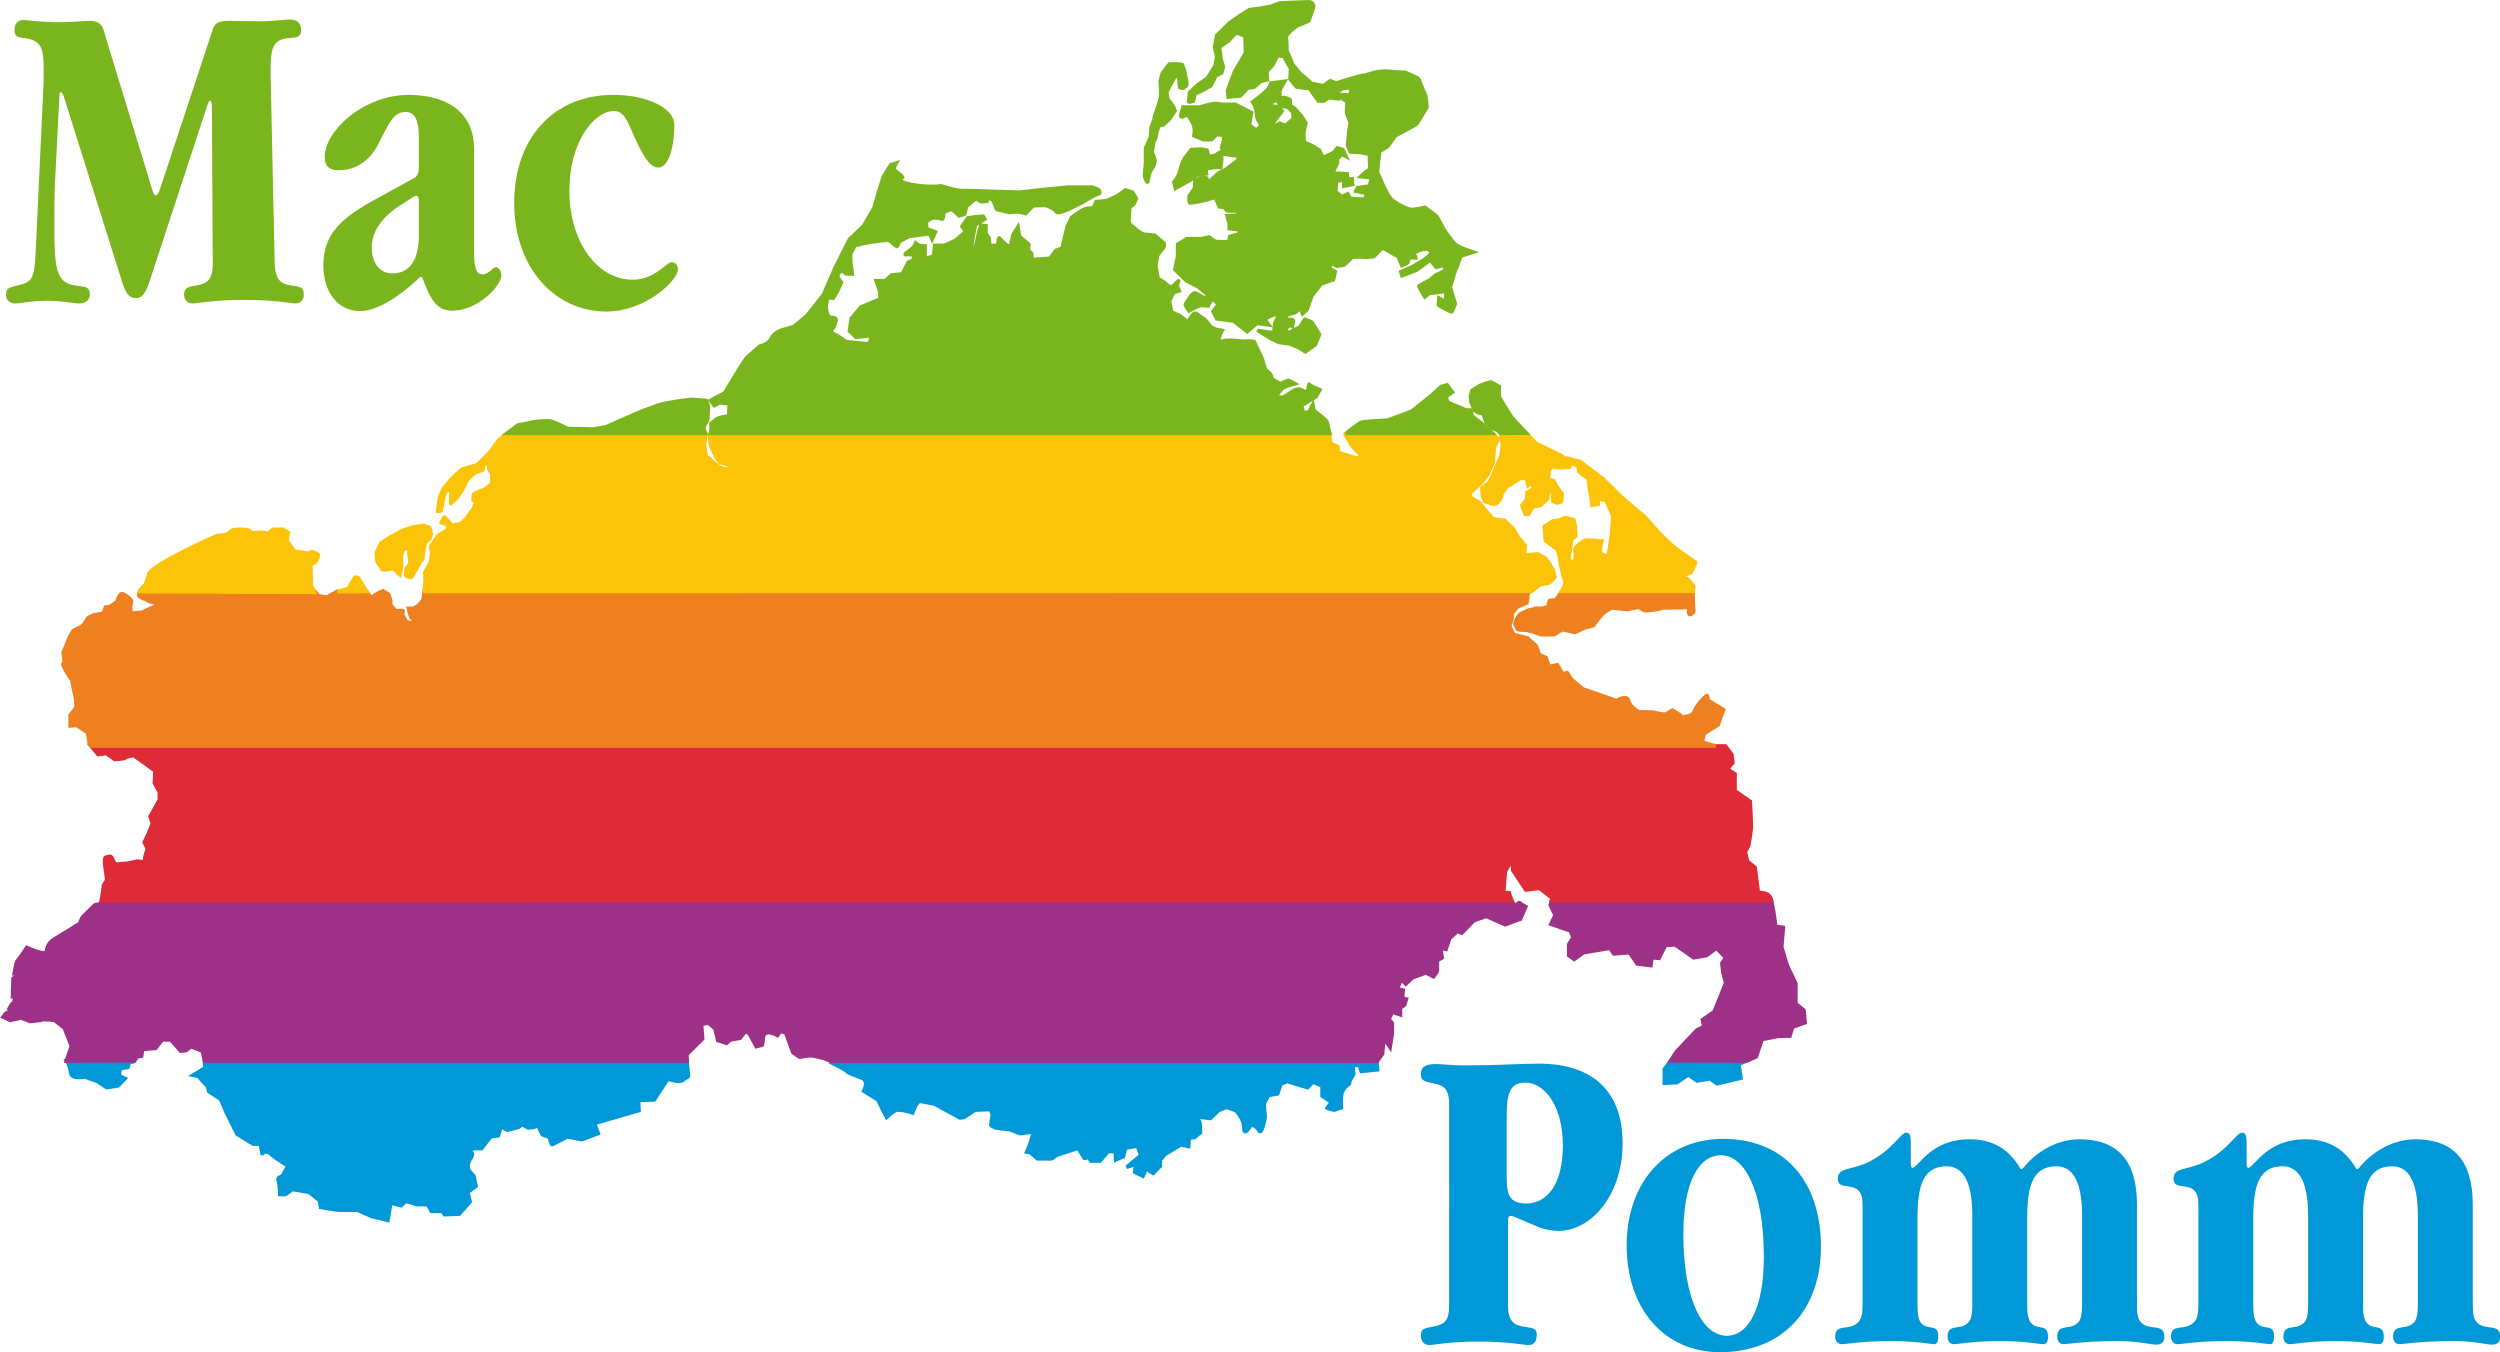 <?xml version="1.0" encoding="UTF-8" standalone="no"?>
<svg xmlns:serif="http://www.serif.com/" xmlns:dc="http://purl.org/dc/elements/1.1/" xmlns:cc="http://creativecommons.org/ns#" xmlns:rdf="http://www.w3.org/1999/02/22-rdf-syntax-ns#" xmlns:svg="http://www.w3.org/2000/svg" xmlns="http://www.w3.org/2000/svg" width="196" height="106" viewBox="0 0 555.489 300.421" version="1.1" xml:space="preserve" style="clip-rule:evenodd;fill-rule:evenodd;stroke-miterlimit:3.864" id="svg115"><defs id="defs119"/>
    <g id="Ebene-1" serif:id="Ebene 1" transform="matrix(4.167,0,0,4.167,-35.041,-36.194)">
        <g transform="matrix(0.897,0,0,0.897,90.377,71.725)" id="g4">
            <path d="m 0,2.633 c 0.422,0.183 0.868,0.263 1.263,0.263 1.921,0 3.814,-2.106 3.814,-5.211 0,-3.025 -1.709,-4.734 -4.997,-4.734 -1.026,0 -2.474,0.106 -4.368,0.106 -0.787,0 -1.367,-0.08 -1.762,-0.08 -0.579,0 -0.867,0.157 -0.867,0.604 0,0.448 0.315,0.448 0.92,0.581 0.578,0.131 0.763,0.473 0.763,1.236 V 7.315 c 0,0.893 -0.237,1.131 -0.921,1.263 -0.551,0.105 -0.762,0.13 -0.762,0.526 0,0.369 0.211,0.578 0.499,0.578 0.237,0 1.184,-0.209 2.946,-0.209 1.764,0 2.71,0.209 2.947,0.209 0.315,0 0.5,-0.209 0.5,-0.605 0,-0.422 -0.238,-0.394 -0.843,-0.499 C -1.499,8.473 -1.735,8.104 -1.735,7.342 V 2.369 c 0,-0.262 0.027,-0.367 0.158,-0.367 0.052,0 0.132,0.025 0.21,0.051 z m -1.814,-2.999 v -3.501 c 0,-1.367 0.158,-2.052 1.105,-2.052 1.131,0 2.234,1.344 2.234,3.736 0,2.21 -0.866,3.447 -2.181,3.447 -1.079,0 -1.158,-0.631 -1.158,-1.63" style="fill:#0098d7" id="path2"/>
        </g>
        <g transform="matrix(0.897,0,0,0.897,100.175,79.915)" id="g8">
            <path d="m 0,-10.733 c 1.446,0 2.551,2.21 2.551,6.023 0,3.026 -0.893,4.708 -2.21,4.708 -1.446,0 -2.577,-2.182 -2.577,-6.049 0,-3.026 0.894,-4.682 2.236,-4.682 m 0.132,-0.973 c -3.394,0 -5.736,2.552 -5.736,6.339 0,3.736 2.21,6.34 5.551,6.34 3.736,0 5.998,-2.526 5.998,-6.287 0,-3.815 -2.132,-6.392 -5.813,-6.392" style="fill:#0098d7" id="path6"/>
        </g>
        <g transform="matrix(0.897,0,0,0.897,110.299,79.797)" id="g12">
            <path d="m 0,-11.288 c 0,-0.394 -0.025,-0.656 -0.262,-0.656 -0.37,0 -0.815,1.052 -2.287,1.761 -1.054,0.501 -1.79,0.291 -1.79,0.975 0,0.605 0.631,0.316 1.105,0.605 0.368,0.237 0.368,0.578 0.368,1.315 v 5.394 c 0,0.84 -0.052,1.183 -0.552,1.419 -0.475,0.21 -1.079,-0.028 -1.079,0.658 0,0.261 0.158,0.447 0.393,0.447 0.264,0 1.238,-0.186 2.868,-0.186 1.579,0 2.421,0.186 2.632,0.186 0.158,0 0.236,-0.156 0.236,-0.473 0,-0.711 -0.528,-0.395 -0.921,-0.683 C 0.422,-0.765 0.396,-1.158 0.396,-1.894 v -4.92 c 0,-1.947 0.315,-3.131 1.737,-3.131 1.024,0 1.524,0.999 1.524,2.948 v 5.103 c 0,0.868 -0.052,1.209 -0.5,1.419 -0.393,0.184 -0.972,-0.028 -0.972,0.658 0,0.291 0.157,0.447 0.393,0.447 0.237,0 1.158,-0.186 2.711,-0.186 1.497,0 2.366,0.186 2.576,0.186 0.211,0 0.29,-0.156 0.29,-0.447 0,-0.686 -0.473,-0.474 -0.814,-0.658 -0.369,-0.21 -0.423,-0.579 -0.423,-1.368 v -4.971 c 0,-1.947 0.316,-3.131 1.736,-3.131 1.028,0 1.527,0.999 1.527,2.948 v 5.103 c 0,0.868 -0.052,1.209 -0.499,1.419 -0.395,0.184 -0.974,-0.028 -0.974,0.658 0,0.291 0.158,0.447 0.395,0.447 0.184,0 1.236,-0.186 3.208,-0.186 1.21,0 1.947,0.212 2.263,0.212 0.342,0 0.5,-0.158 0.5,-0.473 0,-0.737 -0.711,-0.421 -1.211,-0.709 -0.394,-0.239 -0.42,-0.608 -0.42,-1.368 v -5.79 c 0,-2.577 -1.132,-3.867 -3.42,-3.867 -1.21,0 -2.499,0.632 -3.393,1.764 H 6.524 c -0.684,-1.185 -1.656,-1.764 -3.025,-1.764 -1.103,0 -2.025,0.368 -2.813,1.185 L 0.317,-9.997 C 0.211,-9.892 0.133,-9.84 0.105,-9.84 0.055,-9.84 0,-9.92 0,-10.077 Z" style="fill:#0098d7;fill-rule:nonzero" id="path10"/>
        </g>
        <g transform="matrix(0.897,0,0,0.897,128.206,79.797)" id="g16">
            <path d="m 0,-11.288 c 0,-0.394 -0.026,-0.656 -0.264,-0.656 -0.368,0 -0.815,1.052 -2.288,1.761 -1.052,0.501 -1.789,0.291 -1.789,0.975 0,0.605 0.632,0.316 1.105,0.605 0.369,0.237 0.369,0.578 0.369,1.315 v 5.394 c 0,0.84 -0.053,1.183 -0.553,1.419 -0.473,0.21 -1.078,-0.028 -1.078,0.658 0,0.261 0.157,0.447 0.394,0.447 0.263,0 1.237,-0.186 2.867,-0.186 1.579,0 2.421,0.186 2.631,0.186 0.158,0 0.237,-0.156 0.237,-0.473 0,-0.711 -0.527,-0.395 -0.921,-0.683 C 0.422,-0.765 0.394,-1.158 0.394,-1.894 v -4.92 c 0,-1.947 0.316,-3.131 1.736,-3.131 1.027,0 1.525,0.999 1.525,2.948 v 5.103 c 0,0.868 -0.051,1.209 -0.498,1.419 -0.395,0.184 -0.973,-0.028 -0.973,0.658 0,0.291 0.157,0.447 0.394,0.447 0.237,0 1.157,-0.186 2.71,-0.186 1.499,0 2.366,0.186 2.577,0.186 0.209,0 0.29,-0.156 0.29,-0.447 0,-0.686 -0.473,-0.474 -0.817,-0.658 C 6.97,-0.685 6.919,-1.054 6.919,-1.843 v -4.971 c 0,-1.947 0.315,-3.131 1.735,-3.131 1.026,0 1.526,0.999 1.526,2.948 v 5.103 c 0,0.868 -0.053,1.209 -0.5,1.419 -0.395,0.184 -0.974,-0.028 -0.974,0.658 0,0.291 0.157,0.447 0.397,0.447 0.182,0 1.234,-0.186 3.208,-0.186 1.21,0 1.947,0.212 2.262,0.212 0.342,0 0.499,-0.158 0.499,-0.473 0,-0.737 -0.711,-0.421 -1.21,-0.709 -0.393,-0.239 -0.421,-0.608 -0.421,-1.368 v -5.79 c 0,-2.577 -1.13,-3.867 -3.42,-3.867 -1.209,0 -2.497,0.632 -3.392,1.764 H 6.523 c -0.684,-1.185 -1.657,-1.764 -3.025,-1.764 -1.105,0 -2.024,0.368 -2.813,1.185 L 0.316,-9.997 C 0.211,-9.892 0.131,-9.84 0.106,-9.84 0.052,-9.84 0,-9.92 0,-10.077 Z" style="fill:#0098d7;fill-rule:nonzero" id="path14"/>
        </g>
        <g transform="matrix(0.897,0,0,0.897,13.918,24.343)" id="g20">
            <path d="m 0,-15.708 c -0.107,-0.346 -0.374,-0.507 -0.801,-0.507 -0.426,0 -1.039,0.081 -1.813,0.081 -1.173,0 -1.892,-0.134 -2.159,-0.134 -0.293,0 -0.507,0.214 -0.507,0.587 0,0.64 0.533,0.373 1.094,0.614 0.64,0.292 0.64,0.826 0.64,2.053 0,0.212 0,0.533 -0.027,0.933 l -0.453,9.707 c -0.08,1.414 -0.187,1.68 -0.988,1.866 -0.532,0.134 -0.772,0.134 -0.772,0.587 0,0.294 0.213,0.507 0.559,0.507 0.267,0 0.88,-0.16 1.92,-0.16 0.908,0 1.52,0.16 1.867,0.16 0.399,0 0.639,-0.213 0.639,-0.56 0,-0.641 -0.692,-0.347 -1.332,-0.641 -0.64,-0.293 -0.774,-1.173 -0.774,-2.933 v -0.773 c 0,-0.827 0,-1.546 0.027,-2.107 l 0.266,-5.28 c 0,-0.16 0.027,-0.266 0.055,-0.266 0.079,0 0.133,0.053 0.186,0.187 l 3.466,11.013 c 0.213,0.667 0.374,1.04 0.854,1.04 0.4,0 0.586,-0.347 0.826,-1.067 l 3.413,-10.4 c 0.054,-0.159 0.107,-0.267 0.16,-0.267 0.053,0 0.107,0.108 0.107,0.294 l 0.053,9.36 c 0,0.826 -0.213,1.173 -0.826,1.306 -0.56,0.107 -0.88,0.08 -0.88,0.587 0,0.294 0.213,0.507 0.506,0.507 0.24,0 1.254,-0.213 3.067,-0.213 1.839,0 2.826,0.213 3.04,0.213 0.293,0 0.506,-0.213 0.506,-0.507 0,-0.56 -0.32,-0.48 -0.906,-0.587 -0.561,-0.107 -0.801,-0.48 -0.827,-1.306 l -0.24,-11.174 v -0.373 c 0,-1.04 0.107,-1.573 0.693,-1.76 0.533,-0.16 1.12,0.054 1.12,-0.533 0,-0.428 -0.24,-0.64 -0.667,-0.64 -0.373,0 -0.986,0.106 -1.84,0.106 -0.746,0 -1.333,-0.027 -1.733,-0.027 -0.586,0 -0.88,0.081 -1.013,0.507 l -3.119,9.44 C 3.306,-6 3.199,-5.841 3.12,-5.841 c -0.081,0 -0.134,-0.107 -0.214,-0.346 z" style="fill:#7ab51d;fill-rule:nonzero" id="path18"/>
        </g>
        <g transform="matrix(0.897,0,0,0.897,30.744,19.606)" id="g24">
            <path d="M 0,-0.213 V 1.814 C 0,3.334 -0.586,4.08 -1.573,4.08 -2.319,4.08 -2.8,3.467 -2.8,2.533 c 0,-0.906 0.56,-1.759 1.654,-2.48 l 0.747,-0.479 c 0.106,-0.081 0.212,-0.106 0.239,-0.106 0.107,0 0.16,0.106 0.16,0.319 M 3.28,2.666 V -3.36 c 0,-1.999 -1.44,-3.173 -3.894,-3.173 -2.639,0 -4.985,2.107 -4.985,3.707 0,0.507 0.266,0.773 0.8,0.773 1.04,0 1.866,-0.533 2.399,-1.574 0.534,-1.013 0.827,-1.893 1.6,-1.893 0.56,0 0.8,0.48 0.8,1.547 v 1.707 c 0,0.373 -0.08,0.559 -0.266,0.666 L -2.4,-0.426 c -2.187,1.172 -3.279,2.133 -3.279,4.026 0,1.574 0.852,2.72 2.186,2.72 0.879,0 2.133,-0.666 3.573,-2.027 H 0.187 C 0.72,5.707 1.067,6.294 2,6.294 c 1.493,0 2.906,-1.467 2.906,-2.107 0,-0.294 -0.213,-0.48 -0.32,-0.48 -0.187,0 -0.453,0.427 -0.773,0.427 C 3.359,4.134 3.28,3.68 3.28,2.666 Z" style="fill:#7ab51d" id="path22"/>
        </g>
        <g transform="matrix(0.897,0,0,0.897,41.114,25.299)" id="g28">
            <path d="m 0,-12.88 c -3.573,0 -5.894,2.587 -5.894,6.427 0,3.813 2.373,6.453 5.494,6.453 2.293,0 4.239,-1.84 4.239,-2.507 0,-0.266 -0.159,-0.426 -0.373,-0.426 -0.319,0 -0.987,1.04 -2.32,1.04 -2.079,0 -3.76,-2.214 -3.76,-5.306 0,-2.908 1.493,-4.721 2.64,-4.721 0.72,0 0.853,0.8 1.414,1.947 0.453,0.934 0.8,1.413 1.252,1.413 0.561,0 0.934,-1.12 0.934,-2.56 0,-0.96 -1.6,-1.76 -3.626,-1.76" style="fill:#7ab51d;fill-rule:nonzero" id="path26"/>
        </g>
        <g transform="matrix(0.897,0,0,0.897,11.973,66.676)" id="g32">
            <path d="M 0,-1.589 H 4.006 L 3.937,-1.524 3.72,-1.499 3.623,-1.198 3.17,-1.133 3.105,-0.7 3.461,-0.533 3.041,-0.1 2.363,0 1.814,-0.366 1.071,-0.633 c 0,0 -0.799,0.161 -0.839,-0.233 C 0.195,-1.223 0.028,-1.549 0,-1.589 Z" style="fill:#0098d7;fill-rule:nonzero;stroke:#0098d7;stroke-width:0.22px" id="path30"/>
        </g>
        <g transform="matrix(0.897,0,0,0.897,45.052,73.756)" id="g36">
            <path d="m 0,-9.489 0.005,0.197 0.065,0.733 -0.387,0.266 -0.226,0.034 c -0.04,0.005 -0.614,-0.134 -0.614,-0.134 l -0.807,1.233 -0.936,0.032 0.032,0.6 -2.648,0.766 0.227,0.599 -0.969,0.364 -0.872,-0.165 c 0,0 -0.864,0.46 -0.904,0.466 -0.04,0.006 -0.162,-0.432 -0.162,-0.432 l -0.42,-0.166 -0.258,-0.533 -0.257,0.099 -0.324,0.033 -0.355,-0.2 -0.226,0.167 -0.646,0.168 -0.387,-0.201 -0.162,0.532 -0.452,0.067 -0.548,0.7 h -0.485 l -0.387,0.232 c 0,0 0.556,-0.139 0.226,0.366 -0.331,0.506 -0.04,0.772 -0.04,0.772 l 0.233,0.26 0.13,0.6 -0.485,0.366 0.129,0.564 -0.258,0.301 -0.387,0.433 -0.872,0.033 -0.129,-0.2 h -0.646 l -0.226,-0.399 h -0.646 c 0,0 -0.671,-0.24 -0.71,-0.168 -0.041,0.074 -0.227,0.234 -0.227,0.234 l -0.613,-0.166 -0.169,1.038 -0.969,-0.235 -0.831,-0.37 c 0,0 -1.09,-0.007 -1.131,0 -0.039,0.006 -1.066,-0.167 -1.066,-0.167 l -0.064,-0.4 -0.613,-0.498 -1.001,-0.168 -0.42,0.3 h -0.323 l -0.033,-0.532 c 0,0 -0.088,-0.373 -0.063,-0.432 0.024,-0.061 0.265,-0.106 0.29,-0.201 0.024,-0.093 0.291,-0.53 0.291,-0.53 l -0.678,-0.435 c 0,0 -0.477,-0.371 -0.452,-0.366 l -0.355,-0.064 -0.041,0.204 -0.121,-0.638 h -0.419 l -0.969,-0.601 -0.646,-1.296 -0.323,-0.766 -0.71,-0.467 -0.065,-0.3 -0.323,-0.333 -0.226,-0.266 -0.323,-0.066 0.71,-0.432 -0.032,-0.434 z" style="fill:#0098d7;stroke:#0098d7;stroke-width:0.22px" id="path34"/>
        </g>
        <g transform="matrix(0.897,0,0,0.897,97.499,66.471)" id="g40">
            <path d="m 0,-1.364 4.501,0.01 -0.456,0.19 0.128,0.832 L 2.752,0 2.332,-0.298 1.559,-0.166 1.042,-0.532 0.364,-0.065 -0.379,-0.032 v -0.831 z" style="fill:#0098d7;fill-rule:nonzero;stroke:#0098d7;stroke-width:0.22px" id="path38"/>
        </g>
        <g transform="matrix(0.897,0,0,0.897,80.897,71.217)" id="g44">
            <path d="m 0,-6.39 h -0.388 l 0.045,0.535 -0.224,0.399 -0.034,0.166 c 0,0 -0.389,0.267 -0.453,0.6 -0.061,0.332 -0.031,0.831 -0.031,0.831 l -0.42,0.134 c 0,0 -0.485,-0.1 -0.42,-0.134 0.068,-0.032 0.257,-0.332 0.257,-0.332 l -0.548,-0.367 v -0.599 l -0.549,-0.232 -0.322,0.333 -1.195,-0.367 c 0,0 -0.422,0.133 -0.419,0.2 0.002,0.065 -0.162,0.533 -0.162,0.533 l -0.548,0.1 -0.26,0.498 0.065,0.8 c 0,0 -0.195,1.098 -0.355,0.798 -0.158,-0.298 -0.454,-0.365 -0.483,-0.333 -0.031,0.035 -0.422,0.733 -0.421,0.167 0.003,-0.566 -0.484,-1.032 -0.484,-1.032 l -0.549,-0.199 -0.484,0.199 -0.484,0.466 -0.776,-0.099 0.163,0.367 0.031,0.565 -0.355,0.298 -0.322,0.035 -0.032,0.498 -0.453,-0.099 -0.937,0.565 -0.29,0.333 v 0.366 l -0.42,0.434 -0.42,-0.268 -0.194,0.435 -0.483,-0.235 0.064,-0.465 -0.548,0.167 0.839,-0.7 -0.194,-0.565 -0.711,0.132 -0.129,0.501 -0.452,0.198 -0.032,-0.498 h -0.42 l -0.484,0.565 h -0.548 l -0.13,-0.232 c 0,0 -0.229,0.099 -0.258,0.065 -0.031,-0.032 -0.356,-0.599 -0.356,-0.599 l -1.22,0.4 c -0.062,0 -0.332,0.233 -0.362,0.233 h -0.84 l -0.419,-0.366 -0.226,-0.034 0.194,-0.466 0.225,-0.732 -0.806,0.1 -0.614,-0.233 -0.84,-0.1 c 0,0 -0.292,-0.131 -0.29,-0.167 0.002,-0.032 0.096,-0.632 0.096,-0.632 l -0.128,-0.3 -0.905,0.034 -0.645,0.433 -0.258,0.033 -1.519,-0.833 -0.903,-0.164 -0.194,0.232 -0.194,0.466 c 0,0 -0.809,-0.267 -1.033,-0.134 -0.224,0.134 -0.517,0.4 -0.517,0.4 l -0.516,-1.033 -0.839,-0.531 c 0,0 0.32,-0.6 -0.097,-0.766 -0.418,-0.166 -0.842,-0.299 -0.904,-0.399 -0.063,-0.099 -1.021,-0.569 -1.021,-0.569 h -0.01 L 1.043,-6.594 1.077,-6.12 0.109,-6.021 Z" style="fill:#0098d7;stroke:#0098d7;stroke-width:0.22px" id="path42"/>
        </g>
        <g transform="matrix(0.897,0,0,0.897,91.136,65.259)" id="g48">
            <path d="m 0,-9.522 h 13.084 c 0.122,0.494 0.249,1.521 0.249,1.521 l 0.45,0.068 -0.096,1.164 c 0,0 0.32,1.032 0.324,1.065 0.001,0.034 0.516,1.098 0.516,1.098 v 1.198 l 0.484,0.4 0.065,0.732 -0.743,0.267 -0.162,0.533 H 13.525 L 12.523,-1.278 12.169,-0.244 11.623,0 7.082,-0.009 7.422,-0.546 8.65,-1.841 9.07,-2.043 8.973,-2.441 9.683,-2.941 10.36,-4.639 10.2,-5.238 10.135,-5.804 10.36,-6.137 9.812,-6.703 9.23,-6.271 8.456,-6.137 7.357,-6.903 6.778,-6.869 6.391,-6.103 5.97,-6.137 5.907,-5.67 5.097,-5.77 4.646,-6.436 3.71,-6.369 3.482,-6.703 1.901,-6.436 1.352,-6.037 1.03,-6.271 v -0.664 l 0.258,-0.4 -0.161,-0.398 -1.162,-0.401 0.256,-0.532 -0.288,-0.598 z" style="fill:#9c3187;fill-rule:nonzero;stroke:#9c3187;stroke-width:0.22px" id="path46"/>
        </g>
        <g transform="matrix(0.897,0,0,0.897,81.841,56.697)" id="g52">
            <path d="m 0,9.555 h -32.5 l -0.366,-0.163 -0.581,-0.134 -0.194,-0.033 c 0,0 -0.637,0.061 -0.646,0.101 -0.007,0.039 -0.451,-0.3 -0.451,-0.3 l -0.421,-1.164 -0.322,-0.068 -0.162,0.234 c 0,0 -0.766,-0.44 -0.839,0.099 -0.073,0.538 -0.064,0.467 -0.064,0.467 l -0.356,0.098 -0.42,-0.765 c 0,0 -0.185,-0.172 -0.258,-0.099 -0.073,0.072 -0.291,0.366 -0.291,0.366 l -0.581,0.1 -0.225,0.2 -0.517,-0.166 -0.162,-0.7 c 0,0 -0.38,-0.339 -0.419,-0.332 l -0.388,0.065 0.065,0.866 -0.937,0.932 0.014,0.385 h -28.688 l -0.127,-0.585 -0.679,-0.267 -0.291,0.234 -0.321,0.033 -0.582,-0.665 h -0.517 l -0.387,0.498 -0.775,0.068 -0.064,0.398 -0.389,0.068 -0.033,0.211 -4.048,0.007 0.303,-0.885 -0.419,-1.064 -0.582,-0.467 c 0,0 -0.734,-0.071 -0.742,-0.032 -0.008,0.039 -0.71,0.1 -0.71,0.1 0,0 -0.541,-0.24 -0.614,-0.201 -0.072,0.04 -0.58,0.133 -0.58,0.133 l -0.42,-0.199 c 0,0 0.201,-0.272 0.225,-0.267 0.025,0.006 0.299,-0.538 0.324,-0.532 0.024,0.005 0.039,-1.569 0.064,-1.563 0.025,0.005 0.169,-0.94 0.226,-0.966 0.056,-0.028 0.581,-0.799 0.581,-0.799 0,0 1.138,0.527 1.162,0.232 0.025,-0.293 0.203,-0.571 0.42,-0.699 0.219,-0.128 1.526,-0.938 1.551,-0.965 0.024,-0.026 0.105,-0.306 0.193,-0.399 0.089,-0.094 0.711,-0.7 0.711,-0.7 0,0 0.363,-0.072 0.387,-0.098 0.006,-0.008 -0.004,-0.076 0.01,-0.173 L 8.002,0.011 8.196,0.345 c 0,0 0.256,-0.266 0.29,-0.199 C 8.521,0.211 8.84,0.377 8.84,0.377 L 8.519,1.111 7.614,1.444 6.484,0.945 5.74,1.21 5.03,1.942 c 0,0 -0.293,-0.131 -0.321,-0.066 C 4.678,1.942 4.32,2.242 4.32,2.242 L 4.094,2.909 3.772,2.841 3.868,3.407 3.578,3.574 c 0,0 -10e-4,0.6 0,0.632 C 3.581,4.24 3.353,4.538 3.353,4.538 L 2.898,4.306 2.092,4.606 1.706,4.972 c 0,0 -0.196,-0.233 -0.293,-0.167 C 1.32,4.871 1.222,5.27 1.222,5.27 L 1.544,5.338 1.512,5.837 1.738,5.869 1.64,6.203 1.382,6.403 V 6.802 L 0.897,6.636 0.705,7.069 0.897,7.302 V 7.934 L 0.77,8.732 c 0,0 -0.359,-0.599 -0.388,-0.297 -0.03,0.297 -0.066,0.697 -0.066,0.697 z" style="fill:#9c3187;fill-rule:nonzero;stroke:#9c3187;stroke-width:0.22px" id="path50"/>
        </g>
        <g transform="matrix(0.897,0,0,0.897,102.872,48.461)" id="g56">
            <path d="M 0,9.205 C -0.014,9.149 -0.028,9.1 -0.042,9.06 -0.172,8.661 -0.784,8.727 -0.784,8.727 L -0.978,7.229 -1.429,6.863 -1.559,6.297 -1.365,5.933 c 0,0 0.163,-0.833 0.162,-1.199 C -1.206,4.367 -1.267,3.302 -1.267,3.302 L -2.173,2.671 V 1.672 l -0.451,-0.3 0.322,-0.366 -0.063,-0.499 -0.373,-0.498 -97.168,-0.01 c 0.154,0.188 0.418,0.484 0.418,0.508 0,0.031 0.485,-0.068 0.485,-0.068 l 0.516,0.366 c 0,0 0.614,-0.034 0.614,-0.099 0,-0.066 0.516,-0.134 0.516,-0.134 l 1.259,0.901 -0.032,0.731 0.291,0.532 0.007,0.46 -0.549,0.999 0.13,0.432 -0.226,0.566 -0.259,0.533 0.194,0.399 c 0,0 -0.169,0.405 -0.161,0.632 0.008,0.228 -0.331,0.074 -0.485,0.1 -0.153,0.028 -0.524,0.139 -0.677,0.134 -0.155,-0.006 -0.332,0.038 -0.517,0.032 -0.186,-0.006 -0.234,-0.36 -0.323,-0.432 -0.089,-0.073 -0.169,0.008 -0.323,0.033 -0.154,0.027 0.032,1.032 0.032,1.032 l 0.033,0.334 c 0,0 -0.202,0.272 -0.195,0.333 0.007,0.044 -0.086,0.602 -0.128,0.883 l 83.844,-0.014 -0.163,-0.465 h -0.322 l 0.097,-1.263 0.419,-0.733 0.034,0.665 0.773,1.164 0.808,-0.099 0.775,0.599 -0.054,0.146 z" style="fill:#df2a38;fill-rule:nonzero;stroke:#df2a38;stroke-width:0.22px" id="path54"/>
        </g>
        <g transform="matrix(0.897,0,0,0.897,91.678,42.526)" id="g60">
            <path d="m 0,-2.573 h 7.807 c 0,0.425 0.044,1.184 0.046,1.208 0.002,0.033 -0.261,0.3 -0.292,0.1 -0.029,-0.201 0.096,-0.432 -0.095,-0.366 -0.192,0.067 -1.456,0 -1.551,0.067 -0.096,0.066 -0.938,0.166 -1.001,0.133 -0.061,-0.035 -0.325,-0.2 -0.355,-0.2 -0.03,-10e-4 -0.616,0.133 -0.679,0.133 -0.063,0 -0.903,-0.099 -0.903,-0.099 0,0 -0.454,0.265 -0.548,0.365 -0.096,0.1 -0.551,0.699 -0.551,0.699 L 1.363,-0.399 0.782,-0.133 0.038,-0.299 -0.445,0 h -0.776 l -0.484,-0.166 c 0,0 -0.357,-0.1 -0.421,-0.1 -0.062,-0.001 -0.518,0 -0.515,-0.068 0.002,-0.066 -0.165,-0.331 -0.129,-0.365 0.034,-0.034 0.094,-0.266 0.161,-0.333 0.066,-0.067 0.128,-0.2 0.226,-0.233 0.099,-0.034 0.227,-0.1 0.227,-0.1 0,0 0.257,-0.133 0.386,-0.133 0.131,0 0.195,-0.066 0.195,-0.066 h 0.45 l 0.323,-0.1 c 0,0 0.063,-0.366 0.098,-0.367 0.034,0 0.355,-0.033 0.355,-0.033 0,0 0.186,-0.226 0.349,-0.509 z" style="fill:#ee8020;fill-rule:nonzero;stroke:#ee8020;stroke-width:0.22px" id="path58"/>
        </g>
        <g transform="matrix(0.897,0,0,0.897,90.05,48.455)" id="g64">
            <path d="m 0,-9.194 -0.182,0.121 -0.064,0.566 -0.58,0.266 -0.292,0.333 -0.032,0.399 -0.129,0.4 0.258,0.499 0.808,0.2 0.516,0.466 0.194,0.533 0.387,0.166 0.194,0.532 0.484,-0.1 0.323,0.534 0.259,-0.067 0.261,0.399 0.674,0.566 2.003,0.699 c 0,0 0.611,-0.399 0.71,0 0.098,0.398 0.614,0.666 0.614,0.666 0,0 0.837,0 0.937,0.032 0.098,0.033 0.546,0.134 0.646,0.101 0.098,-0.035 0.418,-0.235 0.418,-0.235 0,0 0.547,0.334 0.55,0.367 0.002,0.034 0.611,0.068 0.742,-0.298 0.132,-0.367 0.741,-1 0.776,-0.934 0.034,0.068 0.031,0.268 0.031,0.268 l 0.937,0.565 -0.324,0.898 -0.838,0.533 -0.097,0.499 0.548,0.167 0.247,0.065 h -96.557 l -0.133,-0.165 -0.098,-0.633 -0.645,-0.432 -0.388,0.032 v -0.632 l 0.356,-0.466 -0.033,-0.532 c 0,0 -0.226,-1.032 -0.226,-1.065 0,-0.033 -0.646,-0.965 -0.516,-0.998 0.129,-0.033 0,-0.666 0,-0.666 0,0 0.29,-0.666 0.29,-0.732 0,-0.066 0.226,-0.399 0.259,-0.5 0.032,-0.1 0.516,-0.3 0.516,-0.3 l 0.161,-0.133 c 0,0 0.259,-0.432 0.291,-0.432 0.033,0 0.291,-0.133 0.291,-0.133 l 0.581,-0.1 0.129,-0.366 0.258,-0.034 c 0,0 0.421,-0.266 0.421,-0.299 0,-0.034 0.16,-0.466 0.29,-0.466 0.129,0 0.484,0.266 0.548,0.367 0.065,0.099 -0.032,0.365 -0.032,0.365 0,0 0,0.467 0.064,0.433 0.065,-0.033 0.647,-0.033 0.712,-0.1 0.064,-0.066 0.968,-0.432 0.968,-0.432 0,0 -0.743,-0.201 -0.743,-0.233 0,-0.033 -0.516,-0.2 -0.516,-0.3 0,-0.055 0.039,-0.17 0.066,-0.244 h 10.405 l 0.217,0.278 0.515,0.066 0.608,-0.344 c 0,0 1.691,-0.001 1.738,0 0.05,0.084 0.286,0.458 0.399,0.31 0.129,-0.166 0.582,-0.332 0.582,-0.332 l 0.323,0.199 0.128,0.367 -0.001,0.266 c 0,0 0.289,0.366 0.355,0.366 0.067,0 0.417,-0.067 0.387,0 -0.03,0.066 -0.032,0.233 -0.032,0.233 l 0.226,0.399 0.291,0.067 0.258,-0.166 -0.258,-0.134 -0.097,-0.266 -0.066,-0.299 h 0.291 l 0.292,-0.167 0.29,-0.332 0.053,-0.511 z" style="fill:#ee8020;fill-rule:nonzero;stroke:#ee8020;stroke-width:0.22px" id="path62"/>
        </g>
        <g transform="matrix(0.897,0,0,0.897,29.726,36.852)" id="g68">
            <path d="M 0,2.763 -0.388,2.397 -0.775,2.464 H -1.034 L -1.357,1.965 -1.389,1.432 -1.099,0.867 -0.517,0.5 0.162,0.134 l 0.612,-0.2 0.646,-0.1 0.355,0.134 0.097,0.365 -0.097,0.3 -0.258,0.2 -0.097,0.499 c 0,0 -0.066,0.433 -0.064,0.5 0.002,0.066 -0.132,0.1 -0.13,0.133 0.003,0.032 -0.096,0.2 -0.096,0.2 L 1.001,2.397 0.839,2.664 0.678,2.929 c 0,0 -0.325,-0.064 -0.324,-0.133 C 0.357,2.729 0.353,2.365 0.419,2.331 0.486,2.298 0.611,2.165 0.613,2.032 0.615,1.898 0.514,1.433 0.548,1.399 0.583,1.366 0.484,1.133 0.484,1.133 L 0.193,1.299 0.097,1.598 v 0.3 c 0,0 -0.003,0.4 0,0.433 C 0.099,2.365 0,2.763 0,2.763 Z" style="fill:#fcc408;fill-rule:nonzero;stroke:#fcc408;stroke-width:0.22px" id="path66"/>
        </g>
        <g transform="matrix(0.897,0,0,0.897,15.845,36.943)" id="g72">
            <path d="M 0,3.669 0.042,3.56 0.363,3.227 0.558,2.627 C 0.752,2.029 4.626,0.331 4.626,0.331 c 0,0 0.517,0 0.678,-0.132 0.162,-0.134 0.097,-0.234 0.775,-0.234 0.678,0 0.42,0.266 0.84,0.2 0.419,-0.067 0.743,0.034 0.743,0.034 l 0.29,-0.234 h 0.581 l 0.323,0.2 -0.097,0.466 0.452,0.633 0.872,0.133 0.162,-0.101 c 0,0 0.42,0.101 0.388,0.233 C 10.6,1.663 10.47,1.896 10.47,1.896 l -0.29,0.167 0.032,1.231 0.177,0.41 z" style="fill:#fcc408;fill-rule:nonzero;stroke:#fcc408;stroke-width:0.22px" id="path70"/>
        </g>
        <g transform="matrix(0.897,0,0,0.897,26.415,39.42)" id="g76">
            <path d="M 0,0.904 0.625,0.732 c 0,0 0.355,-0.599 0.387,-0.666 C 1.044,0 1.237,0.099 1.237,0.099 l 0.486,0.8 z" style="fill:#fcc408;fill-rule:nonzero;stroke:#fcc408;stroke-width:0.22px" id="path74"/>
        </g>
        <g transform="matrix(0.897,0,0,0.897,98.681,31.793)" id="g80">
            <path d="M 0,9.391 H -7.807 C -7.681,9.175 -7.552,8.913 -7.606,8.769 -7.733,8.435 -7.737,8.47 -7.736,8.402 -7.733,8.336 -7.897,7.671 -7.897,7.671 L -7.93,7.337 c 0,0 -0.132,-0.499 -0.194,-0.499 -0.061,0 -0.646,-0.466 -0.646,-0.466 l -0.063,-0.832 0.517,-0.333 0.322,-0.033 0.42,-0.166 0.483,0.133 0.097,0.399 v 0.233 l 0.033,0.333 -0.258,0.2 -0.064,0.566 c 0,0 -0.164,0.599 -0.032,0.699 0.129,0.099 0.291,0.033 0.291,0.033 l 0.063,-0.433 c 0,0 -0.163,-0.266 0.065,-0.466 0.227,-0.2 0.517,-0.366 0.517,-0.366 l 0.968,0.067 -0.097,0.332 V 7.139 L -5.057,7.337 -4.959,6.838 -4.83,5.973 -4.764,4.908 -4.991,4.375 -5.186,3.975 -5.637,3.91 V 4.208 L -5.992,4.275 -6.024,3.91 -6.153,3.277 -6.218,2.677 c 0,0 -0.616,-0.365 -0.581,-0.465 0.035,-0.1 -0.064,-0.3 -0.064,-0.3 l -0.42,-0.133 -0.065,0.233 -0.549,0.034 -0.517,-0.067 -0.129,0.233 -0.065,0.533 0.323,0.066 0.194,0.366 0.322,0.433 c 0,0 -0.034,0.466 -0.064,0.466 -0.03,0 -0.258,0.066 -0.258,0.066 L -8.316,4.042 -8.35,3.676 c 0,0 0.225,-0.233 0.226,-0.265 C -8.12,3.376 -8.285,3.344 -8.285,3.344 l -0.323,0.199 -0.032,0.367 -0.42,0.365 -0.452,0.1 -0.259,0.433 h -0.192 c 0,0 -0.23,-0.565 -0.195,-0.566 0.035,0 0.291,-0.332 0.291,-0.332 v -0.4 c 0,0 0.352,-0.166 0.355,-0.233 0.002,-0.067 0.033,-0.4 0.033,-0.4 L -9.803,3.11 -9.899,2.677 h -0.355 l -0.809,0.5 -0.29,0.4 c 0,0 -10e-4,0.2 -0.162,0.433 -0.159,0.232 -0.386,0.198 -0.386,0.198 l -0.484,-0.166 -0.13,-0.366 -0.033,-0.432 0.453,-0.333 0.226,-0.499 0.193,-0.467 0.259,-0.565 0.098,-0.666 -0.112,-0.654 h 0.16 L -9.89,0 -9.351,0.58 c 0.036,0.034 1.677,0.8 1.678,0.832 0.003,0.034 0.97,0.267 0.97,0.267 l 1.355,1.032 1.164,1.132 c 0,0 1.192,1.032 1.227,1.031 0.035,0 0.903,0.999 0.903,0.999 0,0 0.741,0.767 1.035,0.965 0.291,0.199 1.192,0.865 1.195,0.833 0.001,-0.034 -0.294,0.633 -0.323,0.632 -0.031,0 -0.713,0.201 -0.647,0.199 0.066,0 0.453,0.133 0.453,0.133 0,0 0.385,0.4 0.387,0.466 z" style="fill:#fcc408;stroke:#fcc408;stroke-width:0.22px" id="path78"/>
        </g>
        <g transform="matrix(0.897,0,0,0.897,31.012,31.788)" id="g84">
            <path d="M 0,9.408 65.815,9.396 66.34,9.008 c 0,0 0.389,-0.068 0.515,-0.101 0.129,-0.033 0.387,-0.365 0.387,-0.365 L 67.115,8.075 66.694,7.443 66.211,7.177 c 0,0 -0.677,0.065 -0.742,0.066 -0.069,0 0,-0.566 0,-0.566 L 65.048,6.178 64.757,5.679 64.24,5.179 63.53,5.079 62.725,4.114 62.175,3.782 62.207,3.548 62.884,2.916 63.24,2.45 63.563,1.751 63.627,0.852 63.854,0.353 63.533,0 54.759,0.046 c 0.047,0.097 0.261,0.458 0.345,0.607 0.094,0.166 0.644,0.698 0.644,0.698 l -0.257,0.134 c 0,0 -0.289,-0.067 -0.259,-0.067 0,0 -0.772,-0.234 -0.839,-0.266 -0.067,-0.033 -0.065,-0.366 -0.065,-0.366 0,0 -0.224,-0.1 -0.259,-0.1 -0.013,0 -0.225,-0.333 -0.225,-0.333 L 53.86,0 H 17.01 c -0.067,0.233 0.057,0.786 0.057,0.786 l 0.323,0.699 0.193,0.233 0.324,0.099 0.323,0.101 V 2.151 L 17.713,2.084 17.197,1.751 c 0,0 -0.193,-0.3 -0.323,-0.3 -0.132,0 -0.194,-0.765 -0.194,-0.765 L 16.77,0 H 4.947 L 4.415,0.441 3.958,1.085 3.475,1.584 3.151,1.884 2.795,1.985 2.247,2.151 1.698,2.65 1.182,3.249 0.923,3.848 0.826,4.647 1.02,4.614 1.246,3.515 1.602,3.282 V 4.181 L 1.956,3.848 c 0,0 0.455,-0.633 0.517,-0.865 C 2.535,2.75 3.022,2.35 3.022,2.35 L 3.506,2.183 3.571,1.85 3.732,1.817 c 0.16,-0.033 0.129,0.3 0.129,0.3 L 4.055,2.45 4.023,3.016 c 0,0 -0.386,0.332 -0.452,0.333 -0.067,0 -0.614,0.266 -0.614,0.266 L 2.925,3.98 c 0,0 0.099,0 0.161,-0.032 C 3.149,3.915 2.957,4.447 2.957,4.447 L 2.538,5.046 2.185,5.379 1.636,5.478 1.506,5.28 1.215,4.979 1.022,5.312 1.377,5.412 1.442,5.712 0.861,6.077 0.409,6.71 0.473,7.176 0.376,7.708 0.054,8.275 0.085,8.773 Z" style="fill:#fcc408;stroke:#fcc408;stroke-width:0.22px;stroke-linejoin:round" id="path82"/>
        </g>
        <g transform="matrix(0.897,0,0,0.897,73.696,19.325)" id="g88">
            <path d="m 0,-2.696 -0.161,-0.4 0.129,-0.466 -0.032,-0.266 -0.388,-0.034 -0.323,0.3 h -0.484 l -0.549,-0.233 c 0,0 0.095,-0.433 -0.065,-0.732 -0.159,-0.299 -0.322,-0.532 -0.322,-0.532 0,0 -0.487,0.332 -0.388,0 0.099,-0.334 0.129,-0.433 0.129,-0.433 h 0.969 c 0.067,0 0.805,-0.267 1.098,-0.2 0.293,0.066 1.033,0.033 1.033,0.033 l 0.388,0.2 0.58,0.3 -0.129,0.732 c 0,0 0.451,0.366 0.452,0.299 0.003,-0.066 0.322,-0.266 0.227,-0.366 -0.096,-0.1 -0.162,-0.233 -0.162,-0.233 0,0 -0.066,-0.033 -0.097,-0.432 -0.03,-0.4 -0.226,-0.633 -0.226,-0.633 0,0 0.805,-0.599 0.937,-0.799 0.131,-0.2 0.162,-0.333 0.162,-0.333 l 0.806,-0.1 c 0,0 -0.357,0.567 -0.291,0.666 0.067,0.1 -0.129,0.433 -0.129,0.433 l -0.322,0.133 c 0,0 -0.196,0.2 -0.161,0.2 0.033,0 0.548,0.1 0.548,0.1 l 0.193,0.233 -0.517,0.699 v 0.3 c 0,0 0.354,-0.333 0.421,-0.267 0.066,0.066 0.352,0.133 0.355,0.1 0.002,-0.034 0.42,-0.366 0.42,-0.366 l -0.033,-0.4 -0.29,-0.299 -0.258,-0.034 -0.291,-0.2 c 0,0 0.03,-0.299 0.225,-0.332 0.197,-0.034 0.453,0.133 0.453,0.133 v 0.333 l 0.258,0.167 0.387,0.432 0.292,0.433 -0.13,0.565 0.032,0.599 0.485,0.201 0.419,0.265 c 0,0 0.193,0.434 0.226,0.433 0.035,0 0.613,-0.3 0.613,-0.3 l 0.227,-0.265 0.323,0.099 0.192,0.399 c 0,0 -0.291,-0.166 -0.355,-0.033 -0.061,0.133 -0.16,0.133 -0.16,0.133 v 0.3 l -0.291,0.599 0.871,0.033 0.033,0.334 0.26,-0.034 0.031,0.333 -0.516,0.099 v -0.365 c 0,0 -0.455,0.033 -0.454,0.166 0.003,0.132 -0.031,0.532 -0.031,0.532 l 0.355,0.3 0.355,-0.167 0.16,0.267 c 0,0 0.775,0.066 0.842,0.033 C 8.397,-0.067 8.46,-0.367 8.46,-0.367 L 7.813,-0.5 7.911,-0.699 8.621,-0.8 8.75,-1.299 8.104,-1.366 8.395,-1.632 8.653,-1.798 8.621,-2.696 8.104,-2.797 7.489,-2.83 7.329,-3.23 7.394,-3.995 7.489,-4.56 c 0,0 -0.226,-0.566 -0.224,-0.599 0.003,-0.034 0.031,-0.666 0.031,-0.666 0,0 -0.323,-0.166 -0.322,-0.233 0.002,-0.067 -0.228,-0.133 0.033,-0.166 0.261,-0.034 0.453,0.066 0.453,0.066 l 0.095,-0.499 -0.581,0.066 -0.193,0.2 v 0.4 L 6.199,-6.058 5.909,-5.859 H 5.586 L 5.068,-6.591 4.295,-6.691 3.907,-7.156 3.939,-7.789 c 0,0 -0.389,-0.665 -0.387,-0.699 0.002,-0.034 -0.388,-0.067 -0.388,-0.067 0,0 -0.195,0.367 -0.259,0.5 -0.061,0.132 -0.385,0.432 -0.385,0.432 l 0.031,0.499 -0.387,0.1 -0.388,0.333 c 0,0 -0.324,0.067 -0.355,0.067 -0.03,-0.001 -0.484,0.466 -0.484,0.466 L 0.226,-6.092 0.194,-6.491 0.614,-7.623 1.26,-8.721 1.228,-9.719 0.711,-9.92 l -0.485,0.5 -0.517,0.366 0.098,0.732 0.129,0.433 -0.097,0.366 -0.355,0.167 -0.098,0.232 -0.194,0.366 -0.612,0.334 -0.323,0.133 -0.097,0.432 c 0,0 -0.326,0.134 -0.29,0 0.034,-0.132 0.065,-0.499 0.065,-0.499 l 0.45,-0.432 0.615,-0.433 0.452,-0.732 0.096,-0.533 -0.129,-0.566 0.129,-0.7 0.744,-0.731 0.613,-0.433 0.58,-0.366 0.744,-0.1 0.549,-0.1 c 0,0 0.481,-0.199 0.515,-0.199 0.035,0 0.839,-0.033 0.839,-0.033 0,0 0.774,-0.033 0.906,-0.033 0.131,0 0.287,0.132 0.256,0.299 -0.029,0.166 -0.26,0.765 -0.256,0.798 10e-4,0.034 -0.617,0.3 -0.647,0.3 -0.031,0 -0.745,0.466 -0.71,0.732 0.034,0.266 0.032,0.766 0.032,0.766 l 0.355,0.832 c 0,0 0.483,0.599 0.517,0.599 0.034,0 0.58,0.533 0.646,0.533 0.067,-0.001 0.642,0.167 0.71,0.1 0.066,-0.068 0.355,-0.267 0.355,-0.267 l 0.354,0.133 c 0,0 1.58,-0.499 1.647,-0.466 0.067,0.034 0.806,-0.299 1.454,-0.233 0.648,0.067 1.001,0.067 1.001,0.067 0,0 0.709,0.3 0.775,0.366 0.067,0.066 0.288,0.733 0.388,0.899 0.099,0.166 0.128,0.799 0.128,0.799 0,0 -0.551,0.932 -0.612,0.998 -0.064,0.067 -1.26,0.699 -1.26,0.699 0,0 -0.423,0.6 -0.452,0.633 -0.031,0.032 -0.485,0.299 -0.485,0.299 0,0 -0.164,1.232 -0.13,1.265 0.036,0.033 0.515,1.265 0.809,1.564 0.292,0.299 1.031,0.633 1.226,0.633 0.196,0 0.776,-0.133 0.776,-0.133 0,0 0.741,0.532 0.742,0.566 0.003,0.032 0.388,0.731 0.388,0.731 0,0 0.513,0.8 0.773,0.966 0.261,0.166 0.971,0.399 0.971,0.399 l -0.742,0.234 c 0,0 -0.231,0.698 -0.292,0.798 -0.064,0.1 -0.293,0.998 -0.323,0.998 -0.03,0 0.291,1.032 0.291,1.032 0,0 -0.196,0.533 -0.227,0.499 C 13.467,6.656 12.721,6.323 12.722,6.257 12.725,6.19 12.754,5.858 12.754,5.858 l 0.419,0.232 c 0,0 -10e-4,-0.598 0,-0.632 0.003,-0.034 -0.257,0.034 -0.257,0.034 0,0 -0.682,0.099 -0.68,0.066 0.003,-0.034 -0.321,0.233 -0.321,0.233 0,0 -0.358,-0.598 -0.356,-0.633 0.004,-0.033 0.646,-0.365 0.646,-0.365 l 0.355,-0.3 0.516,-0.232 c 0,0 0.063,-0.367 0.032,-0.367 -0.03,0 -0.516,0.133 -0.516,0.133 L 12.236,3.595 11.431,4.194 10.558,4.526 10.492,4.293 c 0,0 0.709,-0.299 0.743,-0.332 0.036,-0.034 0.615,-0.366 0.615,-0.366 0,0 0.255,-0.2 0.29,-0.233 0.035,-0.034 0.226,-0.234 0.226,-0.234 L 12.043,2.929 11.656,2.995 11.27,3.161 11.365,3.462 h -0.387 c 0,0 -0.066,0.233 -0.064,0.265 0.002,0.034 -0.356,0.2 -0.356,0.2 L 10.332,3.395 9.396,2.862 8.879,3.395 8.46,3.428 c 0,0 -0.842,-0.066 -0.905,0.034 C 7.492,3.561 7.104,3.894 7.104,3.894 l -0.388,0.067 -0.42,-0.2 v 0.366 l 0.291,0.166 c 0,0 -0.1,0.533 -0.128,0.5 C 6.427,4.759 5.746,5.026 5.746,5.026 L 5.199,5.724 4.908,6.556 4.649,6.789 4.521,6.457 4.198,6.723 c 0,0 -0.294,0.066 -0.42,0.133 C 3.651,6.922 3.52,7.189 3.52,7.189 c 0,0 0.644,-0.167 0.581,0.066 -0.062,0.234 -0.066,0.266 -0.066,0.266 0,0 -0.097,-0.066 -0.257,0.034 -0.159,0.1 -0.097,0.199 -0.097,0.199 l 0.097,0.2 0.42,-0.232 0.289,-0.133 0.291,-0.467 c 0,0 0.387,0.133 0.421,0.166 0.034,0.034 0.451,0.733 0.451,0.733 0,0 -0.228,0.633 -0.258,0.633 C 5.361,8.653 4.811,9.053 4.811,9.053 L 4.456,8.82 3.907,8.587 3.229,8.488 2.744,8.254 c 0,0 -0.777,-0.466 -0.742,-0.466 0.035,0 0.646,0.1 0.646,0.1 l 0.29,0.033 0.065,-0.566 c 0,0 0.353,-0.732 0.226,-0.632 C 3.102,6.822 2.681,6.956 2.681,6.956 L 2.39,7.122 2.648,7.454 1.937,7.355 1.356,7.855 0.549,7.222 -0.452,7.089 -0.678,6.656 -0.354,6.224 c 0,0 -0.358,-0.334 -0.356,-0.366 0.002,-0.035 -0.258,0.465 -0.258,0.465 l -0.42,-0.033 -0.355,0.133 -0.355,0.2 c 0,0 -0.228,-0.333 -0.226,-0.366 0.002,-0.034 0.29,-0.466 0.29,-0.466 0,0 0.159,-0.233 0.259,-0.233 0.099,-10e-4 0.484,0.233 0.484,0.233 L -1.065,5.924 -1,5.657 -1.55,5.192 -2.259,4.826 -2.938,4.16 -2.777,3.362 v -0.7 L -2.228,2.33 h 0.872 L -0.904,2.229 -0.548,2.496 0.258,2.529 0.323,2.197 0.84,2.063 0.937,1.797 0.292,1.73 c 0,0 0.029,-0.299 -0.034,-0.433 C 0.196,1.164 0.162,0.965 0.162,0.965 c 0,0 0.644,0 0.645,-0.1 0.003,-0.1 0.033,-0.2 0.033,-0.2 0,0 -0.649,0.034 -0.678,0 C 0.131,0.632 -0.032,0.466 -0.032,0.466 l -0.259,-0.034 -0.257,-0.566 -0.55,0.167 c 0,0 -0.938,0.2 -0.967,0.167 -0.031,-0.034 -0.033,-0.4 -0.033,-0.4 l 0.323,-0.466 0.032,-0.466 0.387,-0.167 c 0,0 0.16,-0.032 0.258,0 0.099,0.034 0.13,0.3 0.13,0.3 l 0.614,-0.566 0.451,-0.233 0.614,-0.466 0.258,-0.3 z" style="fill:#7ab51d;stroke:#7ab51d;stroke-width:0.22px" id="path86"/>
        </g>
        <g transform="matrix(0.897,0,0,0.897,70.945,17.653)" id="g92">
            <path d="m 0,-5.226 c 0.066,-0.034 0.158,-0.399 0.225,-0.333 0.067,0.067 0.192,0.333 0.161,0.399 -0.03,0.067 0.033,0.367 0.033,0.367 0,0 0.224,0.067 0.226,0.033 0.002,-0.033 0.192,-0.133 0.193,-0.199 0.003,-0.068 -0.031,-0.301 -0.031,-0.301 0,0 -0.099,-0.399 -0.098,-0.465 C 0.712,-5.792 0.548,-6.158 0.548,-6.158 L 0.29,-6.191 h -0.484 c -0.096,0.099 -0.42,0.532 -0.42,0.532 0,0 -0.164,0.533 -0.13,0.6 0.036,0.065 0.03,0.765 0.033,0.798 0.003,0.034 -0.163,0.533 -0.161,0.566 0.002,0.033 -0.261,0.733 -0.227,0.733 0.035,0 -0.195,0.499 -0.193,0.632 0.001,0.133 -0.032,0.5 -0.032,0.5 l -0.291,0.632 c 0,0 -0.002,0.432 0,0.698 0.003,0.266 -0.034,0.632 -0.065,0.832 -0.03,0.2 0.191,0.633 0.194,0.466 0.003,-0.167 0.127,-0.565 0.162,-0.632 0.033,-0.067 0.287,-0.366 0.258,-0.632 -0.031,-0.267 -0.228,-0.467 -0.163,-0.567 0.068,-0.099 0.032,-0.531 0.13,-0.598 0.099,-0.067 0.16,-0.599 0.162,-0.566 0.002,0.033 0.095,-0.333 0.129,-0.333 0.035,0 0.225,-0.033 0.225,-0.033 0,0 0.29,-0.266 0.356,-0.333 0.067,-0.066 0.321,-0.466 0.356,-0.499 0.034,-0.034 -0.162,-0.367 -0.162,-0.367 l -0.258,-0.332 c 0,0 -0.067,-0.4 -0.065,-0.433 C -0.354,-4.56 0,-5.226 0,-5.226 Z" style="fill:#7ab51d;fill-rule:nonzero;stroke:#7ab51d;stroke-width:0.22px" id="path90"/>
        </g>
        <g transform="matrix(0.897,0,0,0.897,71.93,18.699)" id="g96">
            <path d="m 0,-2.265 c 0,0 -0.455,0.566 -0.453,0.599 0.002,0.034 -0.131,0.267 -0.226,0.666 -0.095,0.399 -0.355,0.666 -0.355,0.666 l 0.097,0.366 0.355,-0.2 0.549,-0.299 0.323,-0.267 0.323,-0.066 0.29,-0.034 -0.032,-0.299 0.678,-0.1 0.194,0.033 0.065,-0.466 c 0,0 -0.002,-0.498 -0.065,-0.466 -0.062,0.033 -0.323,0.2 -0.323,0.2 0,0 -0.39,0.1 -0.388,0.066 C 1.035,-1.899 0.936,-2.232 0.936,-2.232 L 0.613,-2.297 Z" style="fill:#7ab51d;fill-rule:nonzero;stroke:#7ab51d;stroke-width:0.22px" id="path94"/>
        </g>
        <g transform="matrix(0.897,0,0,0.897,46.306,17.389)" id="g100">
            <path d="m 0,16.05 c 0.057,-0.233 0.019,-0.579 0.019,-0.579 0,0 0.288,-0.232 0.322,-0.266 0.035,-0.033 0.421,-0.133 0.421,-0.133 0,0 0.32,-0.033 0.322,-0.067 10e-4,-0.033 0,-0.465 0,-0.465 L 1.148,14.307 0.535,14.24 0.212,14.406 -0.014,14.107 0.406,13.874 c 0,0 0.45,-0.199 0.484,-0.3 0.034,-0.1 0.291,-0.5 0.291,-0.5 l 0.42,-0.698 c 0,0 0.482,-0.765 0.548,-0.832 0.067,-0.067 0.775,-0.666 0.775,-0.666 0,0 0.515,-0.099 0.679,-0.466 0.163,-0.366 0.646,-0.5 0.646,-0.5 L 4.936,9.714 5.733,9.048 6.702,7.815 7.381,6.252 7.897,5.22 8.252,4.521 9.092,3.722 9.705,2.656 10.093,1.325 10.286,0.76 l 0.421,-0.666 0.322,-0.1 c 0,0 -0.196,0.334 -0.129,0.4 0.066,0.066 0.514,0.399 0.517,0.433 0.002,0.032 -0.551,0.232 0.483,0.432 1.037,0.199 1.745,0.1 1.745,0.1 0,0 -0.132,-0.067 0.548,0.133 0.68,0.199 1.034,0.133 1.034,0.133 l 3.131,0.1 c 0,0 1.128,-0.133 1.163,-0.133 0.034,0 1.711,-0.167 1.711,-0.167 h 1.453 c 0,0 0.32,0.1 0.387,0.167 0.068,0.066 0.095,0.233 -0.031,0.232 -0.127,0 -0.935,0.5 -0.935,0.5 0,0 -0.971,0.499 -1.033,0.499 -0.061,0 -0.486,0.2 -0.516,0.066 -0.031,-0.132 -0.487,-0.332 -0.582,-0.365 -0.094,-0.034 -0.807,0 -0.807,0 l -0.452,0.465 -0.452,-0.1 -0.516,0.034 c 0,0 -0.778,-0.166 -0.776,-0.2 0.003,-0.033 -0.131,-0.499 -0.258,-0.566 -0.127,-0.066 -0.26,-0.1 -0.258,-0.066 0.002,0.033 -0.033,0.167 -0.033,0.167 0,0 -0.324,0.032 -0.355,0.032 -0.029,0 -0.29,-0.199 -0.29,-0.199 0,0 -0.583,0.466 -0.581,0.499 0.002,0.033 -0.097,0.433 -0.097,0.433 0,0 -0.358,0.133 -0.356,0.1 0.003,-0.034 -0.419,-0.4 -0.419,-0.4 0,0 -0.487,0.166 -0.485,0.233 0.002,0.066 -0.002,0.4 -0.097,0.366 -0.094,-0.033 -0.454,-0.132 -0.645,-0.033 -0.192,0.099 -0.291,0.2 -0.291,0.2 l 0.032,0.399 0.517,0.2 -0.194,0.433 c 0,0 -0.131,-0.333 -0.161,-0.333 -0.03,0 -1.227,0.166 -1.227,0.166 l -0.551,0.3 c 0,0 -0.131,0.3 -0.162,0.299 -0.03,0 -0.484,-0.399 -0.484,-0.399 0,0 -1.035,0.134 -1.065,0.133 -0.031,0 -0.937,0.2 -0.937,0.2 L 8.317,5.386 v 0.467 l 0.097,0.732 c 0,0 -0.422,0 -0.42,-0.034 C 7.996,6.518 7.768,6.384 7.768,6.384 L 7.542,6.585 7.574,6.817 7.768,7.084 7.51,7.65 7.284,8.016 6.961,7.982 6.863,8.448 c 0,0 -0.002,0.766 0.324,0.732 0.325,-0.033 0.258,0.167 0.258,0.167 L 7.348,9.679 7.122,10.013 c 0,0 0.321,0.233 0.323,0.2 0.003,-0.034 0.613,0.399 0.613,0.399 L 9.415,10.745 9.576,10.246 8.64,10.345 8.252,9.979 8.349,9.247 8.93,8.548 10.06,8.082 V 7.616 L 9.996,7.449 9.834,6.984 h 0.55 l 0.354,-0.333 0.647,-0.066 0.354,-0.7 0.259,-0.099 0.129,-0.333 -0.42,-0.033 c 0,0 -0.357,0.1 0.032,-0.167 0.39,-0.266 0.452,-0.499 0.452,-0.499 l 0.194,0.133 0.355,0.034 V 5.686 L 13.257,5.52 13.321,4.887 h 0.55 c 0.034,0 0.678,-0.3 0.678,-0.3 l 0.613,-0.532 -0.226,-0.299 0.355,-0.5 0.452,-0.066 0.452,-0.034 0.097,0.166 -0.549,0.333 -0.065,0.267 -0.193,1.098 c 0,0 0.192,0.067 0.258,-0.099 0.067,-0.167 0.194,-0.833 0.194,-0.833 l 0.129,-0.399 0.291,0.033 v 0.466 l 0.193,0.266 0.033,0.433 h 0.484 c 0,0 0.031,-0.532 0.097,-0.433 0.066,0.1 0.452,0.433 0.452,0.433 0,0 0.192,0.1 0.226,-0.033 0.035,-0.134 0.129,-0.599 0.129,-0.599 l 0.291,-0.467 0.096,0.567 0.549,0.465 -0.031,0.367 0.192,0.166 0.065,0.633 0.161,-0.267 0.873,-0.066 0.354,-0.466 c 0,0 0.386,-0.1 0.389,-0.2 0.001,-0.1 0.29,-1.231 0.29,-1.231 l 0.258,-0.533 c 0,0 0.579,-0.433 0.775,-0.5 C 22.43,2.656 22.75,2.656 22.75,2.656 l 0.161,-0.366 0.646,-0.066 0.582,-0.266 0.516,-0.366 0.42,0.133 0.226,0.367 c 0,0 -0.132,0.332 -0.162,0.365 -0.03,0.033 -0.225,0.134 -0.225,0.134 l -0.065,0.864 c 0,0 0.191,0.434 0.257,0.333 0,0 0.451,0.4 0.647,0.433 0.195,0.034 0.646,0.067 0.646,0.067 l 0.548,0.466 c 0,0 0.031,0.2 0,0.233 -0.03,0.033 -0.388,0.466 -0.387,0.5 l -0.104,0.62 0.137,0.744 c 0,0 0.256,0.167 0.322,0.199 0.066,0.034 0.256,0.234 0.291,0.234 0.034,-10e-4 0.161,0.133 0.161,0.133 0,0 0.483,-0.466 0.451,-0.433 -0.03,0.033 -0.095,0.3 -0.095,0.3 l 0.128,0.299 c 0,0 -0.26,0.067 -0.322,0.099 -0.062,0.034 -0.258,0.533 -0.258,0.533 l 0.129,0.632 0.451,0.201 0.55,0.398 c 0,0 0.255,-0.665 0.484,-0.499 0.228,0.167 0.484,0.333 0.484,0.333 l 0.42,0.5 -0.479,-0.233 c 0.029,-0.001 0.737,0.333 0.737,0.333 l 0.355,0.066 c 0,0 -0.422,0.766 0,0.633 0.422,-0.134 1.063,0.033 1.389,0 0.325,-0.034 0.517,0.033 0.517,0.033 l 0.484,1.032 c 0,0 0.16,0.633 0.227,0.665 0.065,0.033 0.417,0.3 0.291,0.466 0.002,0.033 0.547,0.333 0.547,0.333 0,0 0.451,-0.199 0.484,-0.2 0.035,0 0.388,0.2 0.388,0.2 l -0.354,0.1 c 0,0 -0.357,0.133 -0.39,0.166 -0.029,0.033 -0.675,0.833 -0.675,0.833 0,0 0.48,-0.3 0.514,-0.3 0.035,0 0.194,0.034 0.227,0 0.034,-0.034 0.678,-0.433 0.678,-0.433 0,0 0.289,-0.066 0.323,-0.033 0.034,0.033 0.42,0.2 0.42,0.2 0,0 0.093,-0.566 0.097,-0.5 10e-4,0.066 0.644,0.333 0.644,0.333 l -0.225,0.4 -0.872,0.532 0.129,0.433 c 0,0 0.354,-0.033 0.355,-0.1 0.003,-0.066 0.194,-0.399 0.194,-0.399 l 0.065,0.366 c 0,0 0.774,0.566 0.775,0.665 l 0.155,0.685 z" style="fill:#7ab51d;stroke:#7ab51d;stroke-width:0.22px" id="path98"/>
        </g>
        <g transform="matrix(0.897,0,0,0.897,46.023,29.984)" id="g104">
            <path d="M 0,2.016 -11.786,2.01 -11.16,1.532 c 0.034,-0.001 0.708,-0.133 0.775,-0.166 0.067,-0.035 0.998,-0.134 1.227,-0.067 0.228,0.066 0.968,0.432 0.968,0.432 l 1.518,0.034 c 0.034,0 0.775,-0.133 0.775,-0.133 0,0 1.128,-0.499 1.195,-0.533 0.067,-0.034 1.063,-0.465 1.097,-0.466 0.035,0 0.711,-0.266 0.711,-0.266 L -2.403,0.233 -1.409,0.067 -0.795,0 0.044,0.067 c 0,0 0.127,0.3 0.129,0.366 C 0.176,0.5 0.138,1.099 0.141,1.165 0.143,1.232 -0.117,1.664 -0.117,1.664 Z" style="fill:#7ab51d;fill-rule:nonzero;stroke:#7ab51d;stroke-width:0.22px" id="path102"/>
        </g>
        <g transform="matrix(0.897,0,0,0.897,88.405,29.059)" id="g108">
            <path d="M 0,3.04 -0.155,2.862 -0.543,2.729 -0.833,2.397 -0.93,2.164 -0.994,1.897 -1.285,1.831 -1.511,1.697 -1.577,1.531 -1.736,1.198 -1.77,0.832 -1.672,0.499 -1.188,0.199 -0.833,0.066 -0.543,0 -0.06,0.267 c 0,0 -0.001,0.532 0,0.598 0.004,0.067 0.744,1.232 0.744,1.232 l 0.869,0.938 z" style="fill:#7ab51d;fill-rule:nonzero;stroke:#7ab51d;stroke-width:0.22px" id="path106"/>
        </g>
        <g transform="matrix(0.897,0,0,0.897,80.195,29.209)" id="g112">
            <path d="M 0,2.875 C -0.009,2.855 0.728,2.297 0.892,2.23 1.056,2.163 2.474,2.097 2.474,2.097 L 3.894,1.564 5.057,0.632 5.639,0.1 5.992,0 6.316,0.433 5.928,0.699 6.025,1.032 7.123,1.498 h 0.292 l 0.064,0.366 0.548,0.399 0.651,0.612 z" style="fill:#7ab51d;fill-rule:nonzero;stroke:#7ab51d;stroke-width:0.22px" id="path110"/>
        </g>
    </g>
</svg>
